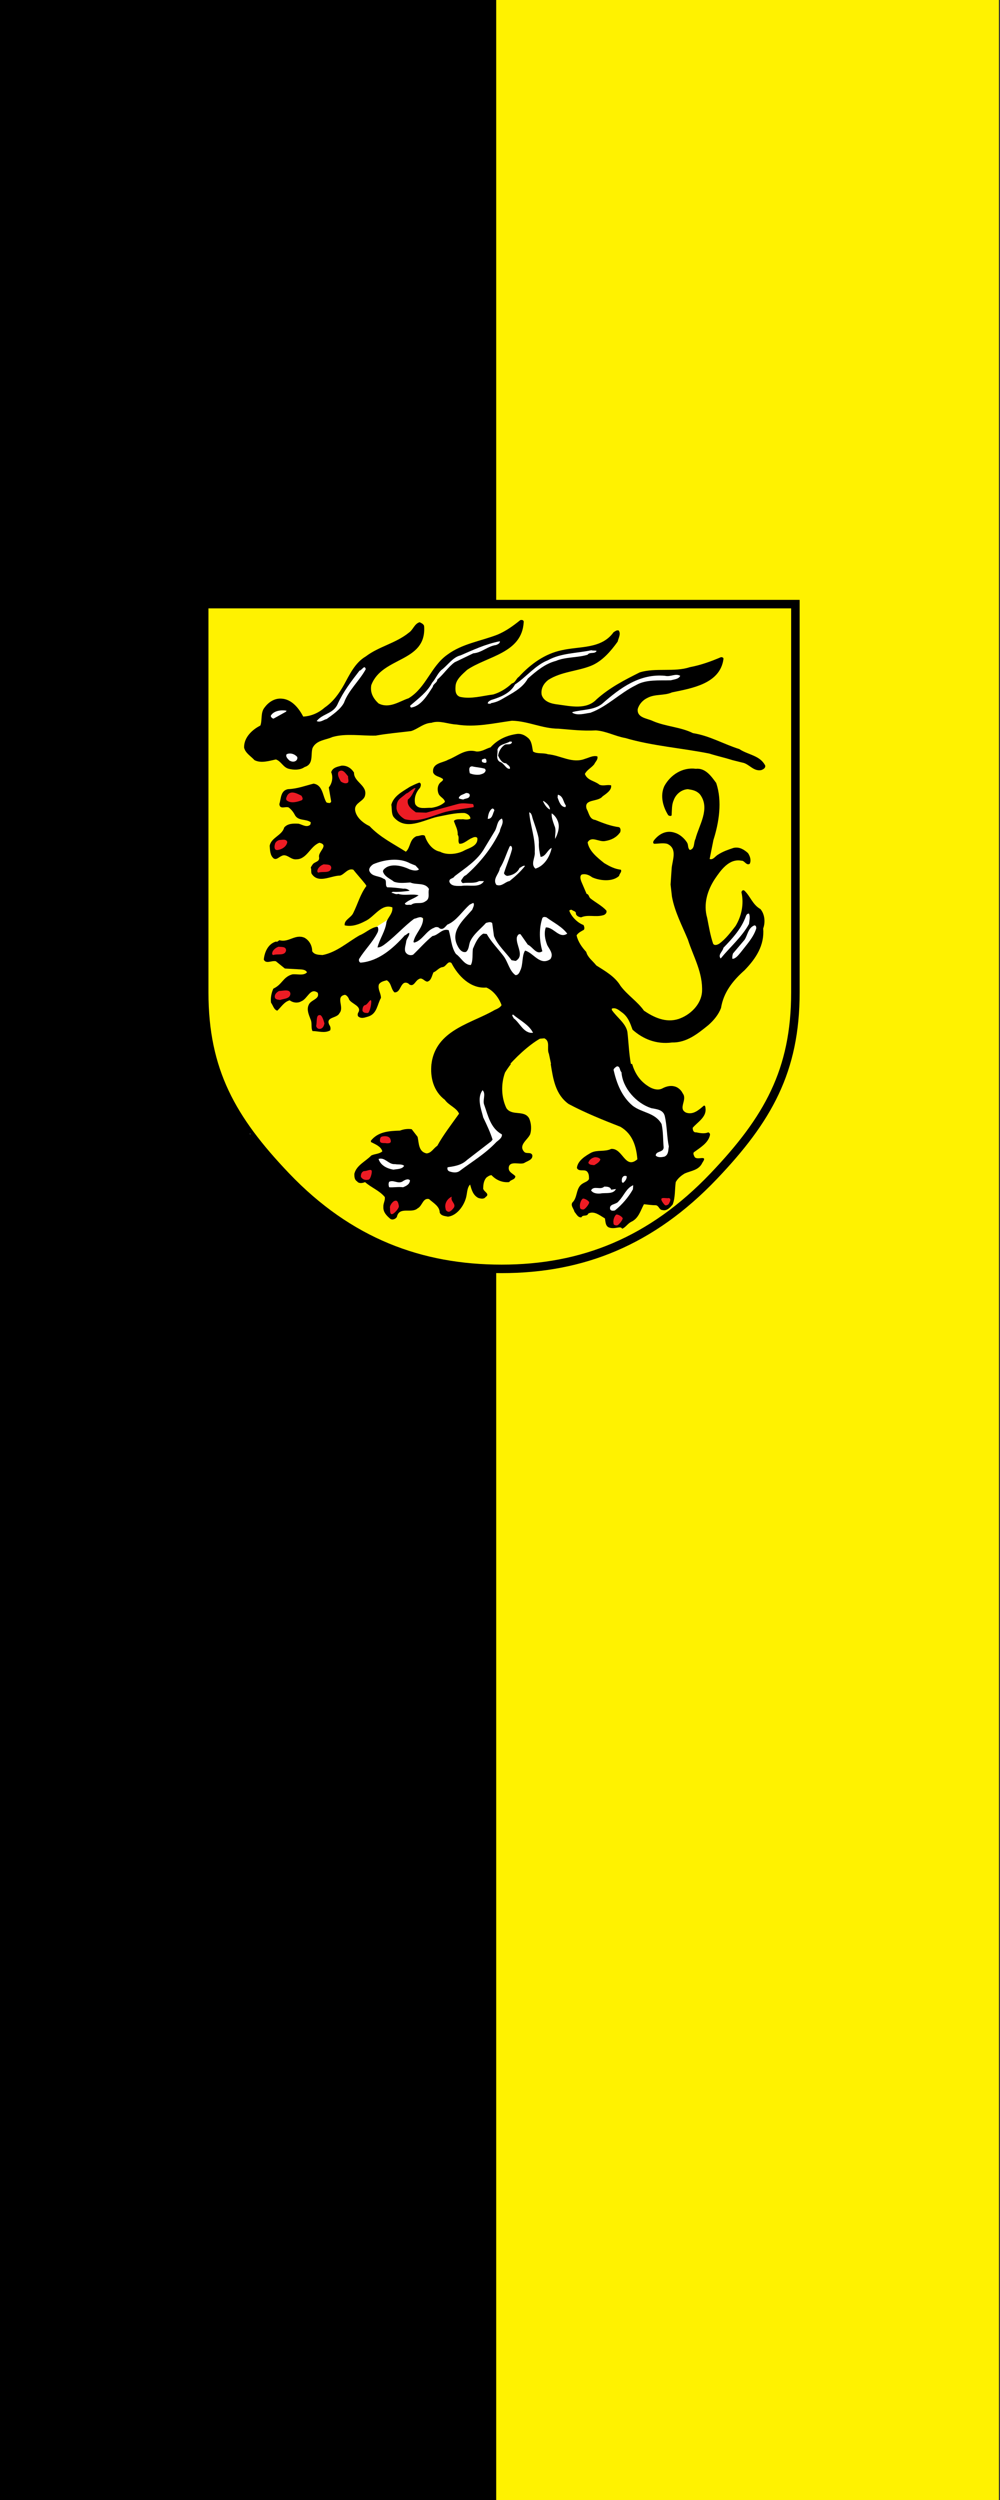 <?xml version="1.0" encoding="UTF-8" standalone="no"?>
<!-- Created with Inkscape (http://www.inkscape.org/) -->

<svg
   version="1.0"
   width="600"
   height="1500"
   id="svg4259"
   xmlns="http://www.w3.org/2000/svg"
   xmlns:svg="http://www.w3.org/2000/svg">
  <rect width="100%" height="100%" fill="#333333" stroke="none"/>
  <defs
     id="defs4261" />
  <g
     id="g1302"
     transform="matrix(0.038,0,0,0.038,721.555,264.688)"
     style="clip-rule:evenodd;fill-rule:evenodd;image-rendering:optimizeQuality;shape-rendering:geometricPrecision;text-rendering:geometricPrecision">
    <path
       id="rect666"
       style="fill:#000000;fill-opacity:1;stroke:none;stroke-width:0;stroke-linecap:square;stroke-miterlimit:8;stop-color:#000000"
       d="M -19091.142,-7003.198 H -3216.141 V 32684.303 H -19091.142 Z" />
    <path
       id="rect666-9"
       style="clip-rule:evenodd;fill:#fff200;fill-opacity:1;fill-rule:evenodd;stroke:none;stroke-width:0;stroke-linecap:square;stroke-miterlimit:8;image-rendering:optimizeQuality;shape-rendering:geometricPrecision;text-rendering:geometricPrecision;stop-color:#000000"
       d="m -11153.641,-7003.198 h 7937.5 V 32684.303 h -7937.5 z" />
  </g>
  <g
     transform="matrix(0.637,0,0,0.637,76.932,222.787)"
     id="layer1">
    <path
       d="m 351.71,845.434 c -75.834,0 -143.66,-24.889 -203.156,-87.302 C 97.569,704.652 71.575,658.899 71.575,585.018 V 219.291 H 628.425 v 365.727 c 0,73.881 -26.002,119.626 -76.98,173.114 -58.656,61.535 -123.909,87.302 -199.736,87.302 z"
       id="path259"
       style="fill:#fff200;fill-opacity:1;fill-rule:nonzero;stroke:#000000;stroke-width:8;stroke-linecap:butt;stroke-linejoin:miter;stroke-miterlimit:3.864;stroke-dasharray:none;stroke-opacity:1" />
    <path
       d="m 369.563,486.029 c 1.624,6.832 -5.859,10.417 -8.142,15.625 l -6.51,15.303 c 0.33,1.294 0.659,2.596 0.33,3.898 -0.973,0.659 -1.302,0 -1.624,-0.651 0.651,-13.342 3.577,-26.363 13.672,-35.156 0.973,0 1.624,0.329 2.275,0.98"
       id="path261"
       style="fill:#ffffff;fill-opacity:1;fill-rule:nonzero;stroke:none" />
    <path
       d="m 382.913,489.605 c 1.302,8.464 -5.859,13.35 -6.189,21.163 l -0.981,9.115 c -2.275,-1.302 -2.596,-5.538 -2.275,-8.464 1.632,-8.142 2.275,-16.605 6.511,-23.767 1.631,-2.275 3.255,0.329 2.933,1.953"
       id="path263"
       style="fill:#ffffff;fill-opacity:1;fill-rule:nonzero;stroke:none" />
    <path
       d="m 394.302,491.888 c 0.33,2.926 2.283,6.181 1.302,9.115 -2.926,1.624 -3.577,-2.283 -4.228,-4.236 -0.98,-2.275 -1.631,-5.859 0.322,-8.134 1.953,0 1.631,2.275 2.604,3.255"
       id="path265"
       style="fill:#ffffff;fill-opacity:1;fill-rule:nonzero;stroke:none" />
    <path
       d="m 115.006,718.779 -0.651,-0.659 h 0.651 v 0.659"
       id="path267"
       style="fill:#ffffff;fill-opacity:1;fill-rule:nonzero;stroke:none" />
    <path
       d="m 233.833,525.122 -13.107,16.456 -5.499,17.688 19.218,-2.745 22.386,-16.284 4.573,9.883 8.652,2.134 14.339,-12.621 15.366,-10.675 5.797,19.327 9.758,9.46 9.569,-0.306 7.326,-19.947 3.961,-2.737 10.793,10.785 6.706,10.37 12.205,13.844 6.518,-9.264 2.439,-13.115 14.338,9.758 13.233,-5.797 -7.624,-8.542 v -11.091 l -1.035,-5.797 8.966,2.439 6.095,2.439 3.969,-1.522 -8.542,-8.848 -10.487,-5.302 -6.408,-2.439 1.53,9.875 -2.439,7.318 0.91,10.981 -2.134,4.997 -8.236,-7.742 -8.228,-9.146 -4.699,6.706 2.745,10.487 -1.522,7.93 -7.93,-7.318 -10.064,-13.844 -3.051,-11.585 -4.385,-4.275 -10.981,7.93 -7.624,11.899 -2.439,8.048 -4.087,0.298 -5.185,-8.04 1.53,-13.727 7.436,-10.181 7.318,-6.714 0.612,-5.491 -5.491,0.306 -8.66,10.37 -9.758,8.048 -7.318,4.275 -8.048,0.604 -10.675,7.326 -6.103,4.879 3.969,-10.064 2.134,-7.93 -1.224,-5.302 -9.146,5.302 -15.672,12.809 -10.981,5.491 4.275,-15.86 8.228,-7.648 z"
       id="path269"
       style="fill:#ffffff;fill-opacity:1;fill-rule:nonzero;stroke:#ffffff;stroke-width:3.255;stroke-linecap:butt;stroke-linejoin:miter;stroke-miterlimit:3.864;stroke-dasharray:none;stroke-opacity:1" />
    <path
       d="m 372.496,236.351 c -1.631,29.297 -34.505,31.909 -53.385,44.93 -4.565,4.228 -10.095,8.785 -10.746,14.644 -0.322,3.906 -0.651,9.115 4.228,10.738 10.424,2.283 20.841,-0.973 31.258,-2.275 6.503,-1.953 12.362,-5.538 17.57,-10.417 3.255,-0.651 3.914,-4.557 6.518,-6.181 11.389,-12.378 24.739,-21.814 40.364,-25.069 16.927,-3.906 37.431,-0.973 48.82,-16.927 1.632,-0.98 2.934,-2.283 4.887,-1.632 2.283,3.255 -0.322,7.161 -0.973,10.417 -6.51,9.115 -14.652,18.559 -25.069,22.786 -13.021,5.216 -28.316,5.538 -40.364,13.35 -4.228,3.255 -7.161,8.134 -6.181,13.993 1.953,6.51 9.114,8.464 15.296,9.122 12.04,1.624 27.022,5.2 36.458,-4.887 12.37,-11.068 26.363,-18.229 40.694,-25.391 14.966,-4.557 32.552,0 47.197,-4.887 10.417,-1.953 20.182,-5.53 29.297,-9.436 0.973,0 2.604,0.322 2.283,1.953 -3.255,23.116 -29.626,27.344 -48.506,31.25 -7.161,3.255 -15.947,1.302 -23.108,5.208 -4.236,1.953 -7.812,5.859 -9.115,10.417 -0.981,8.464 9.115,8.793 14.323,11.389 12.04,5.208 26.042,5.538 37.76,11.397 15.296,2.283 28.967,10.417 43.612,14.974 8.142,5.53 19.531,5.859 24.418,15.625 0.322,2.275 -1.953,3.585 -3.906,4.228 -7.491,1.302 -11.397,-6.181 -17.9,-7.161 l -9.122,-2.275 c -7.154,-2.283 -14.645,-3.906 -21.806,-6.189 -26.041,-5.208 -53.707,-7.154 -79.105,-14.644 -9.436,-1.624 -17.9,-6.51 -27.665,-7.161 -12.691,0.651 -23.108,-0.651 -35.156,-1.624 -15.296,0 -28.646,-7.169 -43.949,-7.491 -16.919,2.275 -34.497,6.51 -52.075,3.577 -8.142,-0.322 -15.954,-4.228 -23.767,-1.624 -7.483,0.322 -12.691,5.859 -19.202,7.812 -10.746,1.302 -22.143,2.275 -33.211,4.236 -13.993,0.322 -27.987,-2.283 -40.686,1.294 -6.51,2.934 -15.296,2.934 -18.88,10.417 -1.953,6.189 1.302,15.303 -7.491,17.907 -3.898,2.926 -10.087,2.926 -14.974,1.632 -5.2,-1.302 -7.154,-7.169 -12.04,-8.793 -6.181,1.302 -13.993,3.906 -20.182,0.651 -3.577,-3.906 -8.464,-6.51 -9.766,-11.719 -0.322,-9.444 7.491,-16.927 15.303,-20.833 1.953,-4.887 0,-12.048 3.906,-16.927 3.577,-4.879 9.115,-8.793 15.625,-8.464 9.766,0.322 16.598,8.793 20.833,16.927 7.162,-0.329 14.323,-3.255 20.182,-8.463 8.134,-5.538 13.664,-13.35 18.229,-21.484 5.2,-9.444 10.409,-20.833 20.504,-26.693 12.37,-9.444 28.324,-12.37 40.694,-22.465 3.906,-2.604 5.208,-8.464 10.087,-9.766 1.953,0.98 4.236,1.953 4.236,4.236 1.953,33.854 -39.721,27.995 -49.808,55.009 -1.302,7.161 1.953,12.699 6.84,17.256 10.087,5.208 19.531,-1.953 28.316,-4.887 16.605,-10.087 20.833,-29.94 36.458,-41.015 13.993,-10.417 31.25,-12.691 47.204,-18.88 7.812,-3.255 14.645,-8.134 21.484,-13.672 1.945,-0.651 3.577,0.329 3.255,1.953"
       id="path271"
       style="fill:#000000;fill-opacity:1;fill-rule:nonzero;stroke:none" />
    <path
       d="m 350.031,254.259 c 0.322,1.953 -1.953,2.926 -3.577,3.577 -7.812,0.98 -13.35,7.169 -21.484,7.812 l -17.578,8.464 c -6.189,4.557 -10.417,11.397 -16.276,16.276 0,2.934 -3.906,3.914 -4.236,6.84 -4.887,7.483 -11.068,18.229 -20.504,19.531 -0.651,-0.651 -0.981,-1.302 -0.651,-1.953 7.483,-6.51 15.947,-12.691 20.504,-21.484 3.255,-3.585 4.887,-8.142 8.463,-11.719 6.189,-4.557 11.068,-12.37 18.229,-14.001 12.048,-5.2 23.767,-10.738 37.109,-13.342"
       id="path273"
       style="fill:#ffffff;fill-opacity:1;fill-rule:nonzero;stroke:none" />
    <path
       d="m 441.177,263.373 c -1.624,3.255 -6.51,0.651 -8.463,3.577 -9.436,2.934 -20.833,1.953 -29.948,5.867 -10.087,2.596 -18.229,9.436 -26.371,16.598 -5.208,9.436 -15.296,13.993 -24.081,19.202 -3.255,1.953 -6.511,3.263 -10.417,3.906 -0.651,0.98 -2.283,0.651 -3.255,0.329 0,-1.632 1.945,-2.604 3.255,-3.255 8.456,-2.604 17.9,-6.189 22.457,-14.652 10.417,-6.832 19.21,-18.229 30.921,-22.786 12.377,-6.832 27.022,-6.51 41.023,-9.436 1.624,0.651 3.906,0 4.879,0.651"
       id="path275"
       style="fill:#ffffff;fill-opacity:1;fill-rule:nonzero;stroke:none" />
    <path
       d="m 223.73,280.622 c -5.859,10.746 -16.276,19.861 -20.504,31.579 -3.255,6.181 -10.417,11.068 -16.276,15.303 -2.934,0.643 -5.859,3.577 -9.444,1.945 5.538,-7.161 15.947,-6.832 19.861,-16.276 5.208,-11.389 12.691,-21.155 20.504,-31.25 1.953,0 4.887,-6.181 5.859,-1.302"
       id="path277"
       style="fill:#ffffff;fill-opacity:1;fill-rule:nonzero;stroke:none" />
    <path
       d="m 519.953,286.811 c -1.631,3.255 -5.53,3.255 -8.785,4.228 -11.068,0.329 -23.445,-0.973 -32.881,4.557 -15.296,7.491 -27.014,20.182 -42.969,26.042 -5.208,0.651 -12.04,2.934 -16.927,0 v -0.651 c 9.444,-2.604 20.182,-1.624 27.995,-7.812 16.927,-14.974 35.486,-28.638 59.245,-26.363 5.208,1.302 9.766,-2.604 14.323,0"
       id="path279"
       style="fill:#ffffff;fill-opacity:1;fill-rule:nonzero;stroke:none" />
    <path
       d="m 149.19,319.684 -0.651,0.98 -11.719,6.51 c -1.302,-0.322 -2.283,-1.302 -2.604,-2.604 2.604,-4.887 9.766,-5.859 14.974,-4.887"
       id="path281"
       style="fill:#ffffff;fill-opacity:1;fill-rule:nonzero;stroke:none" />
    <path
       d="m 360.573,652.365 c -2.055,2.636 -3.953,5.365 -5.663,8.142 -3.898,10.738 -3.577,23.437 1.302,33.525 5.208,7.812 16.935,1.302 21.492,9.766 1.953,4.565 2.275,10.095 0.973,14.652 -2.283,5.53 -11.719,10.417 -5.53,16.927 2.275,1.953 6.181,-0.329 7.483,2.926 0.651,4.557 -4.887,5.538 -7.812,7.491 -4.228,1.624 -13.021,-2.283 -14.323,3.585 -0.973,4.879 3.906,6.181 6.181,8.785 -0.322,3.577 -4.228,2.934 -5.851,5.53 -6.51,0.651 -12.37,-1.953 -16.605,-6.51 -1.953,0 -3.577,1.302 -4.879,2.283 -2.283,2.604 -2.933,6.181 -2.933,9.436 -0.973,3.585 7.161,5.538 2.283,8.793 -1.631,2.283 -4.565,1.624 -6.84,0.973 -5.208,-2.604 -6.51,-8.134 -7.812,-12.691 -3.255,3.255 -2.604,9.115 -4.228,13.672 -2.283,7.161 -8.463,15.625 -16.605,16.605 -2.926,-0.659 -6.511,-0.659 -7.812,-3.914 0,-5.859 -6.181,-9.115 -10.095,-12.691 -5.852,-1.302 -6.181,6.51 -10.738,8.785 -5.859,5.208 -17.249,-2.275 -19.531,8.142 -1.302,1.953 -3.906,2.926 -5.859,1.953 -3.577,-2.934 -7.161,-6.51 -6.832,-11.397 -0.33,-3.255 1.953,-6.181 1.302,-9.436 -5.208,-6.189 -12.699,-8.793 -18.558,-14.001 -2.275,0.98 -5.859,1.632 -7.483,-0.651 -2.604,-1.624 -2.604,-4.557 -2.604,-7.161 1.953,-8.134 10.738,-11.719 15.947,-17.249 3.255,-1.632 7.491,-1.302 10.417,-3.906 -1.302,-4.879 -7.162,-6.84 -10.738,-8.793 v -1.302 c 6.832,-8.464 16.927,-9.115 27.344,-9.436 3.255,-1.302 7.483,-1.953 11.068,-1.302 l 5.53,7.161 c 1.302,5.53 0.651,13.993 8.463,15.625 4.557,-0.329 6.51,-4.879 10.095,-7.161 5.53,-10.095 13.342,-20.182 20.504,-30.269 -2.275,-5.538 -9.766,-7.82 -13.342,-13.029 -10.707,-8.024 -14.08,-21.21 -12.597,-33.846 z m 114.042,0 c 2.502,8.354 6.895,15.852 15.39,21.163 3.906,2.604 9.444,4.236 13.672,1.624 3.255,-1.624 7.162,-2.604 10.746,-1.624 3.255,0.651 6.51,3.577 7.812,6.51 4.879,6.181 -4.887,14.323 3.255,18.229 6.51,2.275 11.719,-2.283 16.598,-6.51 1.302,-0.651 1.631,1.302 1.631,2.275 1.302,8.464 -7.82,13.35 -12.048,18.559 0,1.953 0.651,4.557 3.255,4.228 3.255,0.651 7.812,1.632 11.389,0 0.98,0.329 1.961,1.302 1.631,2.604 -1.631,7.491 -9.115,11.719 -15.296,16.276 -0.651,1.302 0,2.604 0.651,3.914 1.953,4.549 13.342,-2.612 7.483,5.852 -3.255,7.161 -10.738,7.491 -16.598,10.095 -3.255,1.953 -6.511,4.557 -8.464,8.134 -0.98,6.518 -0.329,14.652 -2.933,21.163 -2.275,2.604 -5.208,6.181 -9.436,5.208 -3.255,0 -3.255,-3.906 -6.189,-4.557 -3.906,0 -7.812,-0.651 -11.389,-0.98 -3.255,5.867 -4.887,13.35 -12.048,16.605 -3.255,1.624 -5.208,5.208 -8.463,6.51 -1.624,-3.255 -6.832,0.973 -12.691,-1.302 -3.255,-1.632 -2.934,-5.538 -3.585,-8.464 -4.557,-2.604 -10.087,-7.483 -15.625,-4.557 -1.302,3.255 -5.208,0.651 -6.51,3.577 -3.255,0.329 -4.557,-2.926 -6.51,-5.2 -0.651,-2.934 -3.906,-5.867 -1.953,-8.793 5.208,-4.887 2.934,-14.001 9.766,-17.907 1.953,-1.302 4.887,-1.953 5.859,-4.228 0,-2.604 0,-5.208 -1.953,-7.161 -2.604,-2.275 -7.812,0.651 -9.436,-3.255 0.651,-6.84 8.134,-11.397 13.342,-14.323 5.859,-2.934 13.021,-0.651 18.88,-3.585 11.068,-0.973 13.021,19.861 24.739,9.766 -0.981,-11.719 -4.228,-23.759 -15.947,-30.599 -16.605,-6.51 -32.881,-13.013 -48.836,-21.484 -12.503,-9.044 -14.566,-23.524 -16.856,-37.752 l 76.666,-0.008"
       id="path283"
       style="fill:#000000;fill-opacity:1;fill-rule:nonzero;stroke:none" />
    <path
       d="m 285.68,652.365 c 0.141,-1.192 0.322,-2.392 0.549,-3.577 6.189,-28.975 37.76,-34.835 58.915,-47.204 2.283,-0.973 5.208,-2.275 6.518,-4.557 -2.283,-6.51 -7.491,-13.672 -14.323,-16.598 -14.982,1.302 -26.693,-11.068 -32.881,-23.108 -3.577,-2.612 -4.879,3.577 -8.463,3.898 -3.255,0.329 -5.53,3.906 -8.463,4.887 -1.624,3.255 -1.953,7.812 -5.859,8.785 -2.926,-0.322 -4.879,-4.557 -8.142,-2.275 -3.247,1.624 -4.55,7.491 -8.785,4.879 -1.302,-1.624 -3.906,-2.275 -5.53,-0.973 -3.255,2.604 -3.585,8.785 -8.463,8.464 -3.585,-3.577 -2.604,-8.464 -7.162,-11.397 -2.604,0.651 -5.859,1.302 -7.491,3.906 -1.302,4.557 1.953,8.142 1.953,12.699 -3.585,6.189 -3.585,14.974 -12.04,17.578 -2.612,0.651 -5.859,2.275 -8.793,0.322 -1.302,-0.643 -1.302,-2.604 -0.651,-3.906 3.906,-6.181 -5.859,-8.134 -8.463,-12.37 -0.651,-1.945 -1.953,-3.898 -3.906,-4.557 -9.436,1.632 -0.33,11.719 -5.208,17.256 -2.275,5.208 -13.672,3.255 -9.436,11.389 0.973,1.31 1.302,3.263 0.651,4.887 -5.208,2.926 -11.068,0.651 -16.605,0.651 -1.624,-2.934 -0.322,-7.491 -1.624,-10.417 -1.632,-4.557 -4.236,-9.444 -1.953,-14.323 1.953,-4.887 10.738,-5.208 8.463,-11.397 -7.162,-5.2 -9.444,5.859 -15.625,8.142 -3.255,1.953 -7.812,1.302 -10.746,-0.98 -5.208,1.302 -8.134,6.51 -11.719,9.766 -3.255,-0.973 -3.906,-4.879 -5.859,-7.483 -0.651,-3.906 0.251,-9.413 2.204,-13.319 8.463,-3.906 8.864,-10.77 17.657,-13.374 4.557,-0.651 10.738,1.624 13.993,-1.953 -1.624,-3.255 -6.181,-2.604 -9.114,-2.934 l -11.719,-0.651 -8.463,-6.832 c -3.906,-0.98 -9.436,2.926 -11.389,-1.632 0.651,-6.832 3.898,-14.644 11.389,-16.927 1.302,0.659 2.275,-0.643 3.255,-1.294 8.785,2.596 14.974,-6.189 23.759,-2.283 4.565,2.604 7.169,7.491 7.169,12.699 2.275,3.577 6.181,3.247 9.766,3.577 13.342,-2.604 23.437,-12.04 34.827,-18.551 5.859,-2.283 10.746,-7.491 16.927,-8.142 1.302,1.953 0.651,4.557 -0.329,6.181 -4.55,8.793 -11.711,15.625 -16.919,24.088 -0.651,1.302 0,3.255 1.302,3.585 16.927,-1.302 30.599,-13.35 41.666,-25.712 1.624,-0.329 2.604,-2.283 4.228,-2.283 0.329,2.926 -2.604,5.208 -2.926,8.134 -0.33,3.255 -2.283,7.491 -0.33,10.424 1.632,2.275 4.557,2.926 6.84,1.945 6.181,-5.859 11.719,-12.37 18.229,-17.578 5.53,-0.643 9.114,-7.483 15.296,-5.53 2.283,7.161 2.283,15.947 6.84,22.457 4.557,2.934 7.812,10.417 13.993,10.417 2.283,-4.228 1.302,-10.417 1.953,-15.296 2.283,-5.208 4.557,-11.068 9.766,-14.323 l 3.255,0.322 c 4.236,7.491 10.417,13.672 15.625,20.512 4.557,5.859 5.538,13.993 11.389,18.229 2.612,0.322 3.914,-2.604 4.565,-4.236 2.926,-5.859 1.302,-13.664 4.557,-18.872 8.134,2.275 13.993,14.644 23.759,8.134 3.585,-4.887 -0.973,-9.444 -2.926,-13.35 -1.953,-5.208 -3.255,-11.068 -1.302,-16.598 7.483,-0.329 12.691,11.068 20.182,5.859 -5.208,-6.84 -13.021,-10.417 -19.531,-15.303 -0.981,-0.322 -2.934,-0.973 -3.906,0.659 -3.255,10.087 -2.934,20.833 0,31.25 -5.538,3.898 -9.122,-4.236 -13.68,-6.189 l -6.832,-9.766 c -1.953,-0.98 -3.255,1.624 -3.585,3.255 -0.643,7.491 7.491,16.927 -0.973,21.806 l -3.906,-0.651 c -5.53,-7.483 -13.342,-14.323 -16.598,-22.786 l -1.631,-12.04 c -1.302,-1.953 -4.228,-0.651 -5.859,-0.329 -5.208,5.859 -11.719,10.417 -14.974,17.578 -1.302,3.255 -0.973,7.491 -3.906,9.766 -3.906,0.98 -6.51,-2.926 -7.812,-5.53 -7.491,-14.001 5.53,-24.739 13.672,-34.176 0.651,-1.953 2.604,-4.887 0.98,-6.518 l -3.255,1.632 c -7.169,6.181 -12.37,15.296 -21.163,18.88 -1.953,1.953 -3.906,5.208 -7.161,3.577 -1.302,-1.624 -3.906,-1.624 -5.208,-0.651 -7.483,2.612 -11.389,12.378 -18.88,14.001 l -0.651,-0.651 c 1.631,-8.142 9.114,-13.35 9.114,-22.135 -2.604,-2.604 -5.859,0 -8.463,0.322 -9.114,6.84 -16.605,15.303 -26.041,22.786 -2.604,1.953 -5.208,4.236 -8.464,4.236 1.953,-8.142 7.491,-15.303 8.464,-24.088 1.631,-4.557 6.189,-8.142 5.53,-13.672 -10.409,-3.906 -16.919,9.115 -25.712,13.021 -5.53,2.926 -12.37,5.53 -19.21,3.906 -0.643,-5.208 6.189,-7.161 8.142,-11.719 4.236,-8.464 6.511,-17.578 12.37,-25.391 l -0.98,-1.632 c -3.577,-4.557 -7.805,-9.115 -11.389,-13.664 -5.208,-1.632 -8.142,4.228 -12.37,5.53 -8.785,0 -20.833,8.134 -27.014,-1.953 -0.33,-0.98 -0.33,-4.761 -0.33,-4.761 -0.973,0 0.33,-2.4 0.981,-3.051 1.624,-3.585 7.162,-2.604 6.51,-7.491 -1.302,-5.208 9.766,-11.389 0.322,-13.664 -8.785,3.247 -11.719,15.617 -21.806,15.617 -5.538,0.651 -9.114,-6.181 -14.323,-2.926 -2.283,0.973 -4.557,3.906 -7.161,1.953 -3.255,-2.934 -3.255,-7.491 -3.585,-11.719 1.302,-7.812 11.719,-9.766 13.672,-17.256 3.255,-3.906 8.793,-3.906 13.672,-3.577 3.585,0.973 7.161,3.577 10.417,1.302 0.981,-0.651 0.651,-1.632 0.981,-2.604 -4.557,-3.585 -11.719,-0.973 -14.974,-6.84 -1.302,-2.596 -3.255,-5.208 -5.867,-7.161 -2.926,-1.302 -8.456,2.283 -8.785,-3.255 1.631,-4.879 0.981,-12.691 8.142,-13.993 8.785,-0.329 16.276,-3.255 24.088,-5.208 8.785,1.302 8.463,11.719 12.04,17.578 0.981,0.651 2.283,0.651 3.585,0.651 l 0.973,-1.302 -2.275,-13.35 c 3.255,-3.906 4.228,-9.766 2.275,-14.323 1.302,-4.549 6.189,-5.208 9.766,-6.181 4.887,-0.329 9.115,2.275 11.719,6.51 -0.322,8.785 12.699,12.04 10.417,21.484 -0.973,5.53 -9.766,6.832 -9.444,13.342 0.659,7.161 7.491,12.699 13.68,15.625 9.766,10.424 22.457,16.605 34.176,24.088 4.557,-3.906 3.255,-11.719 10.095,-14.644 2.604,0 5.53,-1.953 7.812,-0.329 1.953,6.518 7.162,13.672 14.323,14.974 6.51,3.585 16.927,2.283 23.108,-1.302 4.557,-2.275 12.699,-4.228 12.048,-11.389 -0.981,-1.953 -3.585,-0.973 -4.887,-0.329 -4.228,1.632 -7.812,5.859 -12.04,5.538 -1.953,-2.604 0.322,-5.859 -1.631,-8.464 0.329,-4.887 -2.275,-8.793 -3.577,-13.021 1.953,-2.283 5.851,-1.302 8.463,-1.632 2.604,0.329 5.208,0.651 7.154,-0.651 -0.322,-2.926 -2.926,-4.557 -5.53,-5.208 -8.463,-0.322 -17.249,1.953 -25.712,3.585 -13.021,2.926 -29.626,13.672 -41.016,0.322 -2.283,-2.926 -1.631,-7.812 -2.283,-11.719 2.283,-8.463 11.068,-12.691 17.578,-16.927 2.604,-1.302 5.859,-2.926 8.793,-3.906 2.275,0.651 1.302,3.585 0.651,4.887 -3.906,4.228 -5.859,9.766 -4.557,15.296 2.926,5.538 10.087,3.255 15.296,3.585 4.557,-0.651 9.436,-2.283 12.699,-5.53 -0.329,-3.263 -4.557,-4.565 -5.859,-7.491 -1.631,-3.577 -1.302,-8.793 2.275,-11.397 0.981,-0.643 2.934,-2.275 0.981,-3.255 -2.934,-1.953 -6.84,-1.953 -8.463,-5.53 -1.302,-9.115 9.115,-9.115 13.993,-12.04 8.793,-3.255 15.954,-10.746 26.692,-7.82 5.208,0.329 8.793,-2.604 13.35,-3.906 7.162,-7.805 15.625,-11.389 25.383,-12.691 4.236,-0.329 7.491,1.632 10.425,4.228 3.255,3.255 3.255,8.142 4.228,12.37 3.906,2.604 9.766,0.98 13.993,2.604 12.048,0.98 22.794,9.115 35.164,4.236 3.577,-0.98 7.154,-3.255 11.389,-2.275 0.981,2.926 -1.953,5.2 -2.926,7.483 -2.933,3.577 -6.84,5.208 -8.793,9.115 2.283,6.181 9.444,6.51 13.672,10.087 3.577,1.632 7.491,-0.322 11.068,0.651 0.651,4.565 -4.557,7.812 -8.134,10.417 -4.236,5.538 -17.907,1.953 -14.974,11.719 2.275,3.906 2.604,9.766 8.134,10.417 7.162,2.934 14.652,5.859 22.465,6.84 1.624,0.973 1.624,3.255 0.973,4.887 -3.577,4.879 -8.134,7.154 -13.993,8.134 -5.859,1.302 -13.021,-5.208 -16.605,1.302 1.302,8.134 9.114,14.323 15.625,19.531 4.887,2.926 9.765,5.53 15.625,6.189 1.302,1.945 -1.302,3.577 -1.624,5.852 -6.189,5.859 -18.229,4.557 -25.391,1.302 -2.933,-2.275 -6.51,-3.577 -9.765,-2.604 -2.283,1.302 -0.981,5.208 -0.33,6.84 l 4.887,11.389 c 2.275,0.329 1.953,2.934 3.577,4.236 4.887,3.906 10.746,6.832 14.974,11.389 0.98,2.283 -1.302,4.236 -3.255,4.557 -7.162,1.953 -13.993,-0.973 -20.504,1.953 -1.953,-0.322 -4.557,-1.302 -4.887,-3.577 0.329,-2.283 -2.604,-2.283 -3.906,-3.577 -0.981,0 -1.953,0 -2.275,0.973 1.953,5.53 7.812,11.389 13.342,13.35 0.651,1.294 1.302,3.247 0.33,4.549 -2.283,1.302 -5.208,2.604 -6.84,5.216 1.302,5.852 4.887,11.06 9.114,15.617 1.302,5.216 6.181,8.464 9.444,12.699 8.134,5.208 17.578,10.417 22.786,19.202 6.51,8.793 15.947,14.652 22.135,23.437 9.114,6.189 20.504,11.719 32.544,7.812 10.746,-3.577 21.163,-13.342 22.143,-25.391 0.973,-18.229 -8.142,-33.203 -13.35,-49.479 -5.53,-13.342 -12.37,-26.042 -14.974,-40.364 l -1.302,-11.389 0.981,-14.652 c 0.322,-7.483 6.181,-19.202 -4.236,-23.759 -3.906,-0.973 -8.463,0 -12.37,0 -1.302,-0.973 -0.651,-2.283 0,-3.255 4.887,-6.189 11.719,-9.766 19.531,-7.161 4.557,1.302 9.114,5.208 11.719,9.444 1.302,2.275 0.322,5.2 2.604,6.832 4.887,-1.302 3.255,-6.832 5.208,-10.417 3.255,-13.021 14.323,-28.646 4.236,-41.996 -3.255,-3.577 -7.161,-4.228 -11.397,-4.879 -6.181,0.329 -11.389,4.879 -13.35,10.417 -1.945,4.228 -1.624,9.444 -1.945,14.323 -0.981,0.973 -2.604,0.322 -3.263,-0.329 -4.879,-7.812 -7.805,-18.229 -3.577,-27.344 5.859,-10.738 17.256,-17.9 29.626,-16.268 9.114,-0.98 14.644,7.154 19.202,13.342 5.859,17.249 2.604,37.439 -2.604,53.707 l -3.577,17.907 c 3.255,1.302 5.53,-2.934 8.134,-4.228 4.557,-2.934 9.444,-4.565 14.323,-6.189 5.53,-1.302 10.095,1.624 13.672,4.879 1.953,2.934 3.255,6.84 1.624,10.095 -3.247,1.953 -4.879,-3.255 -7.805,-2.934 -11.726,-2.275 -19.531,9.115 -25.069,17.256 -6.832,10.417 -11.068,23.437 -7.162,36.788 1.632,8.456 2.934,16.276 5.538,24.081 1.302,2.283 4.228,0.98 5.859,0 6.181,-4.557 10.738,-10.738 15.296,-16.598 5.538,-9.115 8.142,-20.512 5.538,-31.901 0.322,-1.302 1.624,-2.604 2.926,-1.302 5.538,5.208 7.491,13.021 14.974,17.249 3.906,4.557 4.879,12.048 2.604,18.229 1.302,15.954 -6.832,28.324 -17.578,39.392 -11.397,10.087 -19.853,21.155 -22.135,35.486 -2.283,6.181 -6.832,11.711 -12.048,16.268 -10.087,8.142 -20.504,16.605 -34.176,16.276 -14.652,1.953 -27.344,-3.247 -37.109,-12.04 -2.275,-6.189 -4.228,-12.37 -10.417,-16.605 -2.604,-1.953 -5.53,-4.557 -9.114,-3.255 v 1.302 c 4.887,7.161 13.021,12.37 14.652,20.512 1.216,9.907 1.592,25.38 4.463,34.981 l -75.51,-0.089 c -0.518,-3.177 -2.199,-10.969 -2.85,-14.06 -2.275,-4.887 1.632,-11.719 -4.228,-14.652 l -4.236,0.329 c -10.424,5.852 -24.484,18.907 -31.841,28.375 l -70.27,1.164"
       id="path285"
       style="fill:#000000;fill-opacity:1;fill-rule:nonzero;stroke:none" />
    <path
       d="m 361.421,349.31 c -0.643,2.926 -4.228,1.624 -6.51,2.275 -3.577,2.283 -5.851,6.189 -6.503,10.417 1.302,2.934 3.906,7.491 7.483,7.161 1.302,1.632 4.236,2.604 3.585,5.216 -3.585,0.651 -5.538,-5.538 -9.444,-6.518 -4.228,-2.604 -1.624,-7.812 -2.275,-11.389 1.624,-5.538 7.812,-5.208 11.719,-7.812 0.651,0.322 1.624,-0.329 1.945,0.651"
       id="path287"
       style="fill:#ffffff;fill-opacity:1;fill-rule:nonzero;stroke:none" />
    <path
       d="m 158.626,362.661 c 1.302,0.973 0.651,2.926 -0.322,3.898 -1.631,1.632 -4.557,1.302 -6.51,0 -1.302,-1.302 -3.906,-3.577 -2.604,-5.859 3.255,-1.624 7.154,-0.322 9.436,1.961"
       id="path289"
       style="fill:#ffffff;fill-opacity:1;fill-rule:nonzero;stroke:none" />
    <path
       d="m 337.34,367.21 c 0.651,0.98 -0.651,1.632 -1.31,1.632 -1.294,-0.329 -3.247,-0.329 -2.926,-2.283 -0.322,-1.302 1.302,-0.973 1.953,-1.624 1.631,-0.651 2.604,0.98 2.283,2.275"
       id="path291"
       style="fill:#ffffff;fill-opacity:1;fill-rule:nonzero;stroke:none" />
    <path
       d="m 336.689,375.673 c -0.329,2.934 -3.255,3.585 -5.538,4.236 -3.255,0.322 -6.51,0 -9.436,-1.302 -0.33,-1.953 -1.631,-6.51 2.275,-6.51 3.906,0.98 7.812,0.98 12.04,2.283 l 0.659,1.294"
       id="path293"
       style="fill:#ffffff;fill-opacity:1;fill-rule:nonzero;stroke:none" />
    <path
       d="m 207.132,381.533 c -0.329,2.283 1.294,4.887 -0.651,6.189 -2.283,0.973 -4.557,-0.329 -6.189,-1.302 -1.631,-2.934 -3.577,-6.189 -2.275,-9.115 3.906,-3.585 6.832,1.624 9.114,4.228"
       id="path295"
       style="fill:#ed1c24;fill-opacity:1;fill-rule:nonzero;stroke:none" />
    <path
       d="m 270.605,392.93 c -2.275,3.577 -3.577,7.812 -7.162,10.417 -1.302,5.859 3.585,9.115 7.491,12.048 l 9.766,0.322 29.618,-8.142 c 4.557,-1.302 9.766,-0.322 14.323,0 0.651,0.651 0.973,1.953 0.651,2.934 -8.785,1.624 -16.927,2.275 -25.39,4.236 -12.691,3.247 -25.061,10.738 -39.384,7.154 -3.906,-2.275 -7.491,-5.859 -7.82,-10.417 0,-8.464 3.389,-8.636 9.248,-13.844 1.624,0 8.008,-6.659 8.66,-4.706"
       id="path297"
       style="fill:#ed1c24;fill-opacity:1;fill-rule:nonzero;stroke:none" />
    <path
       d="m 163.183,399.762 c 0.651,1.302 1.953,2.934 0.329,4.236 -4.236,1.632 -10.095,3.255 -14.001,0.329 -1.624,-1.31 -0.322,-3.263 0.33,-4.887 3.247,-5.208 9.436,-1.632 13.342,0.322"
       id="path299"
       style="fill:#ed1c24;fill-opacity:1;fill-rule:nonzero;stroke:none" />
    <path
       d="m 321.715,399.44 c -0.33,3.255 -3.906,2.604 -6.189,3.906 -1.302,-0.329 -2.933,-0.329 -4.228,-1.302 0.973,-3.255 4.228,-3.255 6.832,-4.887 1.631,0 3.585,0.329 3.585,2.283"
       id="path301"
       style="fill:#ffffff;fill-opacity:1;fill-rule:nonzero;stroke:none" />
    <path
       d="m 412.21,408.877 -0.33,1.632 c -4.557,0 -6.181,-5.538 -7.483,-9.115 l 0.322,-2.604 c 5.208,1.302 4.887,6.84 7.491,10.087"
       id="path303"
       style="fill:#ffffff;fill-opacity:1;fill-rule:nonzero;stroke:none" />
    <path
       d="m 397.228,412.783 c -2.926,-1.302 -5.2,-4.879 -6.511,-7.812 l 0.33,-0.322 c 2.604,1.624 6.181,4.557 6.181,8.134"
       id="path305"
       style="fill:#ffffff;fill-opacity:1;fill-rule:nonzero;stroke:none" />
    <path
       d="m 344.823,413.763 c -1.624,2.926 -1.624,7.812 -6.181,7.812 0.322,-3.255 0.973,-7.483 4.228,-9.766 1.302,0 1.953,0.973 1.953,1.953"
       id="path307"
       style="fill:#ffffff;fill-opacity:1;fill-rule:nonzero;stroke:none" />
    <path
       d="m 380.952,421.246 c 1.961,5.859 4.236,12.048 5.538,18.229 l 0.329,4.236 c -0.329,4.557 0.651,9.436 1.624,13.672 4.887,-0.329 6.51,-6.84 10.417,-8.464 -1.631,8.134 -6.832,16.927 -15.296,19.531 -4.887,-4.228 0,-10.417 -0.651,-15.625 0.651,-13.35 -4.236,-24.739 -5.208,-37.431 2.275,0.643 2.604,3.577 3.247,5.851"
       id="path309"
       style="fill:#ffffff;fill-opacity:1;fill-rule:nonzero;stroke:none" />
    <path
       d="m 404.397,423.199 c 2.596,5.538 0.322,12.37 -2.283,17.256 -0.322,-3.906 1.302,-8.464 -0.651,-12.37 -1.302,-3.906 -2.926,-7.812 -2.604,-11.719 2.283,1.302 4.557,4.228 5.538,6.832"
       id="path311"
       style="fill:#ffffff;fill-opacity:1;fill-rule:nonzero;stroke:none" />
    <path
       d="m 351.984,421.246 c 2.283,4.557 -1.631,8.142 -1.953,12.048 -7.483,15.625 -18.551,29.618 -31.901,41.345 -2.283,0.643 -3.255,3.247 -4.557,4.879 0,1.302 0.973,2.275 1.631,2.604 5.208,-0.98 10.738,0.651 15.296,-1.953 h 4.557 c -3.906,6.832 -14.323,3.255 -21.155,4.557 -3.906,0 -9.766,0.651 -11.397,-3.906 -0.322,-3.585 3.585,-2.604 4.887,-5.208 10.087,-7.812 21.806,-14.974 28.316,-26.693 l 9.436,-15.625 c 2.612,-3.906 1.961,-10.095 6.84,-12.048"
       id="path313"
       style="fill:#ffffff;fill-opacity:1;fill-rule:nonzero;stroke:none" />
    <path
       d="m 149.841,443.382 c -0.651,4.236 -4.887,6.84 -8.793,7.491 -3.577,0.651 -3.577,-2.934 -2.926,-5.208 0.322,-2.283 2.604,-3.906 4.557,-4.236 2.275,0 6.181,-1.302 7.162,1.953"
       id="path315"
       style="fill:#ed1c24;fill-opacity:1;fill-rule:nonzero;stroke:none" />
    <path
       d="m 361.421,450.543 c -1.945,7.491 -5.208,14.652 -7.483,22.135 0.33,1.302 1.631,2.283 2.934,2.604 4.549,-0.322 9.758,-2.926 11.719,-7.483 1.624,-0.651 3.255,-2.604 5.208,-1.953 -4.236,5.53 -9.766,10.417 -14.652,14.323 -4.236,0.651 -7.162,5.53 -12.37,3.577 -3.906,-5.53 2.604,-10.417 3.255,-15.625 3.906,-6.181 5.859,-13.013 8.793,-19.531 1.302,-3.577 3.255,-0.322 2.596,1.953"
       id="path317"
       style="fill:#ffffff;fill-opacity:1;fill-rule:nonzero;stroke:none" />
    <path
       d="m 270.605,465.517 3.255,3.585 c -1.953,1.953 -6.181,0.973 -8.785,0 -6.189,-2.934 -15.303,-5.538 -21.814,-1.953 -1.302,0.973 -3.577,2.283 -3.255,4.228 1.631,4.887 6.84,6.51 10.417,9.444 4.887,1.624 9.766,0.973 15.303,0.651 5.53,2.604 13.993,-0.329 17.57,6.181 -1.302,3.906 1.631,9.115 -3.577,11.719 -3.906,2.934 -9.436,0 -13.342,3.255 -1.953,-0.651 -4.887,0.98 -5.859,-1.302 3.577,-3.577 8.785,-4.557 13.013,-7.812 -6.503,-1.624 -13.013,0.651 -19.202,-1.302 -2.604,0.98 -4.228,-0.973 -6.51,-0.973 l 1.302,-0.98 c 5.538,0.329 11.068,-0.322 15.954,-0.973 -1.31,-1.302 -3.585,-2.283 -5.859,-1.953 -5.216,-0.651 -10.425,-1.302 -15.303,-1.302 -2.604,-2.283 0.651,-7.161 -3.577,-8.142 -4.236,-2.926 -10.417,-1.624 -13.021,-6.832 -1.302,-2.934 1.624,-5.538 3.577,-6.832 10.095,-4.236 24.418,-6.518 34.834,-0.659 l 4.879,1.953"
       id="path319"
       style="fill:#ffffff;fill-opacity:1;fill-rule:nonzero;stroke:none" />
    <path
       d="m 584.727,520.534 c -6.503,12.04 -17.9,21.806 -26.685,32.552 -2.934,-3.585 1.953,-6.51 2.604,-10.095 8.134,-8.464 15.947,-16.927 20.182,-27.344 0.973,-1.624 0.973,-4.879 3.898,-4.879 1.31,2.926 0.33,6.832 0,9.766"
       id="path321"
       style="fill:#ffffff;fill-opacity:1;fill-rule:nonzero;stroke:none" />
    <path
       d="m 591.567,524.761 c -2.604,8.464 -9.115,15.303 -14.323,22.135 -1.953,2.283 -4.879,6.51 -8.142,6.51 -0.322,-1.294 0,-3.906 0.659,-5.208 l 10.738,-12.691 c 2.934,-4.228 3.255,-11.397 9.444,-13.672 1.624,0.322 1.624,1.953 1.624,2.926"
       id="path323"
       style="fill:#ffffff;fill-opacity:1;fill-rule:nonzero;stroke:none" />
    <path
       d="m 148.703,545.532 c -1.184,5.514 -8.275,2.753 -12.213,4.33 -1.577,-0.784 -0.792,-2.361 -0.392,-3.545 1.177,-1.969 3.146,-3.545 5.514,-4.33 2.753,0.392 7.091,-0.392 7.091,3.545"
       id="path325"
       style="fill:#ed1c24;fill-opacity:1;fill-rule:nonzero;stroke:none" />
    <path
       d="m 152.766,586.289 c -0.322,4.879 -6.189,4.557 -9.766,5.859 -1.953,-0.329 -4.228,-0.329 -4.879,-2.275 -0.651,-2.934 1.953,-5.216 3.906,-6.189 3.577,0 10.417,-2.275 10.738,2.604"
       id="path327"
       style="fill:#ed1c24;fill-opacity:1;fill-rule:nonzero;stroke:none" />
    <path
       d="m 228.891,592.948 c 0.431,2.604 -1.341,10.605 -3.075,11.468 -2.165,0 -4.33,0 -5.2,-2.165 0,-2.165 0.439,-4.338 2.165,-5.2 2.604,0 5.24,-6.699 6.11,-4.102"
       id="path329"
       style="fill:#ed1c24;fill-opacity:1;fill-rule:nonzero;stroke:none" />
    <path
       d="m 381.281,623.068 c -8.785,0.98 -12.37,-9.436 -18.229,-13.664 -0.322,-1.31 -2.275,-2.612 -0.651,-3.585 6.51,5.53 15.303,9.766 18.88,17.249"
       id="path331"
       style="fill:#ffffff;fill-opacity:1;fill-rule:nonzero;stroke:none" />
    <path
       d="m 184.816,614.205 c -0.431,2.604 -1.734,5.2 -4.769,5.2 -1.734,0 -3.028,-1.734 -3.028,-3.036 0.863,-2.165 -0.243,-9.899 2.792,-9.899 2.596,-1.302 4.573,6.001 5.004,7.734"
       id="path333"
       style="fill:#ed1c24;fill-opacity:1;fill-rule:nonzero;stroke:none" />
    <path
       d="m 464.614,660.178 c 0.981,14.974 13.993,29.305 27.995,33.854 4.879,0.98 11.068,1.302 12.699,7.161 2.275,9.444 1.953,19.531 3.906,28.975 -0.659,2.926 0,7.483 -3.906,9.444 -2.283,0.643 -6.518,1.294 -8.471,-0.98 0.329,-4.557 7.169,-2.604 7.491,-7.491 -0.651,-7.483 -0.322,-14.644 -1.953,-22.127 -6.181,-11.076 -18.88,-10.417 -27.665,-17.586 -10.095,-8.785 -14.652,-20.833 -17.586,-33.525 0.33,-1.302 1.961,-2.604 3.263,-3.255 3.255,0 2.275,3.906 4.228,5.53"
       id="path335"
       style="fill:#ffffff;fill-opacity:1;fill-rule:nonzero;stroke:none" />
    <path
       d="m 335.379,691.106 c 3.585,10.087 5.867,21.806 16.605,27.673 0.33,3.247 -2.926,5.2 -5.208,7.154 -10.746,11.397 -23.108,18.559 -35.156,27.673 -2.926,1.624 -6.181,0.973 -9.115,0 -1.624,-0.651 -2.275,-2.275 -1.624,-3.906 6.832,-0.98 13.021,-1.953 18.229,-6.84 l 22.786,-17.578 1.302,-1.624 c -2.283,-7.161 -5.538,-14.001 -8.793,-20.833 -1.953,-7.812 -6.181,-18.229 -0.651,-25.72 3.585,3.585 -0.322,9.444 1.624,14.001"
       id="path337"
       style="fill:#ffffff;fill-opacity:1;fill-rule:nonzero;stroke:none" />
    <path
       d="m 247.167,723.98 c 0.981,3.255 -1.804,3.185 -3.757,3.185 -1.624,-0.651 -6.33,0.722 -6.33,-2.534 0,-1.624 0.322,-3.577 2.275,-3.906 2.933,-0.651 7.161,-0.322 7.812,3.255"
       id="path339"
       style="fill:#ed1c24;fill-opacity:1;fill-rule:nonzero;stroke:none" />
    <path
       d="m 444.761,742.209 c -0.651,2.604 -3.585,4.236 -5.859,5.538 -1.953,-0.329 -4.557,0 -5.538,-2.283 0.981,-2.926 3.255,-4.557 6.189,-5.208 1.953,0 3.906,0.329 5.208,1.953"
       id="path341"
       style="fill:#ed1c24;fill-opacity:1;fill-rule:nonzero;stroke:none" />
    <path
       d="m 251.403,746.766 c 2.926,0.651 6.51,-0.322 8.463,1.632 -1.953,3.255 -6.51,2.934 -10.095,3.577 -5.859,-0.973 -12.04,-3.906 -13.993,-10.087 6.181,-1.953 9.436,5.53 15.625,4.879"
       id="path343"
       style="fill:#ffffff;fill-opacity:1;fill-rule:nonzero;stroke:none" />
    <path
       d="m 229.393,753.206 c 0.322,1.624 -1.106,7.891 -3.059,8.213 -2.933,0.651 -5.53,0 -7.161,-2.604 -0.322,-2.604 0.981,-5.538 3.585,-5.538 2.275,0 5.985,-2.353 6.636,-0.071"
       id="path345"
       style="fill:#ed1c24;fill-opacity:1;fill-rule:nonzero;stroke:none" />
    <path
       d="m 469.501,758.163 c 0.322,2.275 -1.31,4.557 -3.255,6.181 -1.632,0 -1.302,-1.953 -1.302,-2.926 0,-2.275 1.953,-4.557 4.557,-3.255"
       id="path347"
       style="fill:#ffffff;fill-opacity:1;fill-rule:nonzero;stroke:none" />
    <path
       d="m 265.396,762.069 c -0.322,3.906 -3.577,5.208 -6.51,6.51 -4.228,-0.651 -9.114,0.322 -13.021,0 -0.651,-0.98 -0.973,-3.906 0,-5.208 3.906,-1.953 7.812,1.953 12.048,0 1.953,-1.302 5.53,-3.585 7.483,-1.302"
       id="path349"
       style="fill:#ffffff;fill-opacity:1;fill-rule:nonzero;stroke:none" />
    <path
       d="m 475.36,770.533 c -4.236,7.483 -10.095,14.323 -16.927,19.861 -1.631,0.322 -3.906,0.643 -4.557,-1.31 -0.981,-5.208 5.859,-3.906 8.134,-7.483 4.887,-4.887 7.162,-12.37 13.672,-14.974 l -0.322,3.906"
       id="path351"
       style="fill:#ffffff;fill-opacity:1;fill-rule:nonzero;stroke:none" />
    <path
       d="m 454.849,770.862 4.557,-0.651 c -2.604,5.2 -9.436,3.247 -14.645,4.228 -3.585,0.322 -7.169,-0.329 -8.793,-2.934 2.604,-4.879 8.793,0 12.37,-3.577 2.283,0 5.859,0 6.51,2.934"
       id="path353"
       style="fill:#ffffff;fill-opacity:1;fill-rule:nonzero;stroke:none" />
    <path
       d="m 304.78,777.365 c -1.624,4.565 4.236,6.51 1.961,10.417 -1.302,1.632 -2.604,3.255 -4.557,3.914 -1.631,0 -3.255,-1.302 -3.255,-2.934 -1.302,-4.887 1.624,-9.444 5.851,-11.397"
       id="path355"
       style="fill:#ed1c24;fill-opacity:1;fill-rule:nonzero;stroke:none" />
    <path
       d="m 509.214,784.205 c -0.981,0.973 -1.953,1.624 -3.585,1.302 -1.302,-1.302 -4.283,-4.957 -3.302,-6.259 0.973,-1.302 5.577,0.071 6.887,-0.58 2.926,0.98 0.651,3.906 0,5.538"
       id="path357"
       style="fill:#ed1c24;fill-opacity:1;fill-rule:nonzero;stroke:none" />
    <path
       d="m 434.219,782.753 c 0,1.624 -3.459,6.008 -5.083,6.659 -1.631,0.329 -3.906,-0.329 -3.585,-2.283 -0.651,-2.604 1.028,-6.91 2.651,-7.883 1.953,-0.329 5.687,2.204 6.016,3.506"
       id="path359"
       style="fill:#ed1c24;fill-opacity:1;fill-rule:nonzero;stroke:none" />
    <path
       d="m 254.933,786.26 c 0.322,1.953 -4.063,6.863 -6.008,7.514 -2.934,0.973 -2.079,-4.361 -2.408,-5.993 -0.322,-1.953 2.628,-6.204 4.91,-6.534 2.604,-0.651 3.177,3.059 3.506,5.012"
       id="path361"
       style="fill:#ed1c24;fill-opacity:1;fill-rule:nonzero;stroke:none" />
    <path
       d="m 191.264,467.909 c -1.177,5.514 -8.268,2.753 -12.205,4.33 -1.577,-0.792 -0.792,-2.361 -0.4,-3.545 1.185,-1.969 3.153,-3.545 5.514,-4.33 2.761,0.392 7.091,-0.4 7.091,3.545"
       id="path363"
       style="fill:#ed1c24;fill-opacity:1;fill-rule:nonzero;stroke:none" />
    <path
       d="m 465.767,797.774 c 0,1.632 -3.459,6.016 -5.083,6.667 -1.631,0.322 -3.906,-0.329 -3.585,-2.283 -0.651,-2.604 1.028,-6.91 2.659,-7.891 1.953,-0.322 5.679,2.204 6.008,3.506"
       id="path365"
       style="fill:#ed1c24;fill-opacity:1;fill-rule:nonzero;stroke:none" />
  </g>
</svg>
